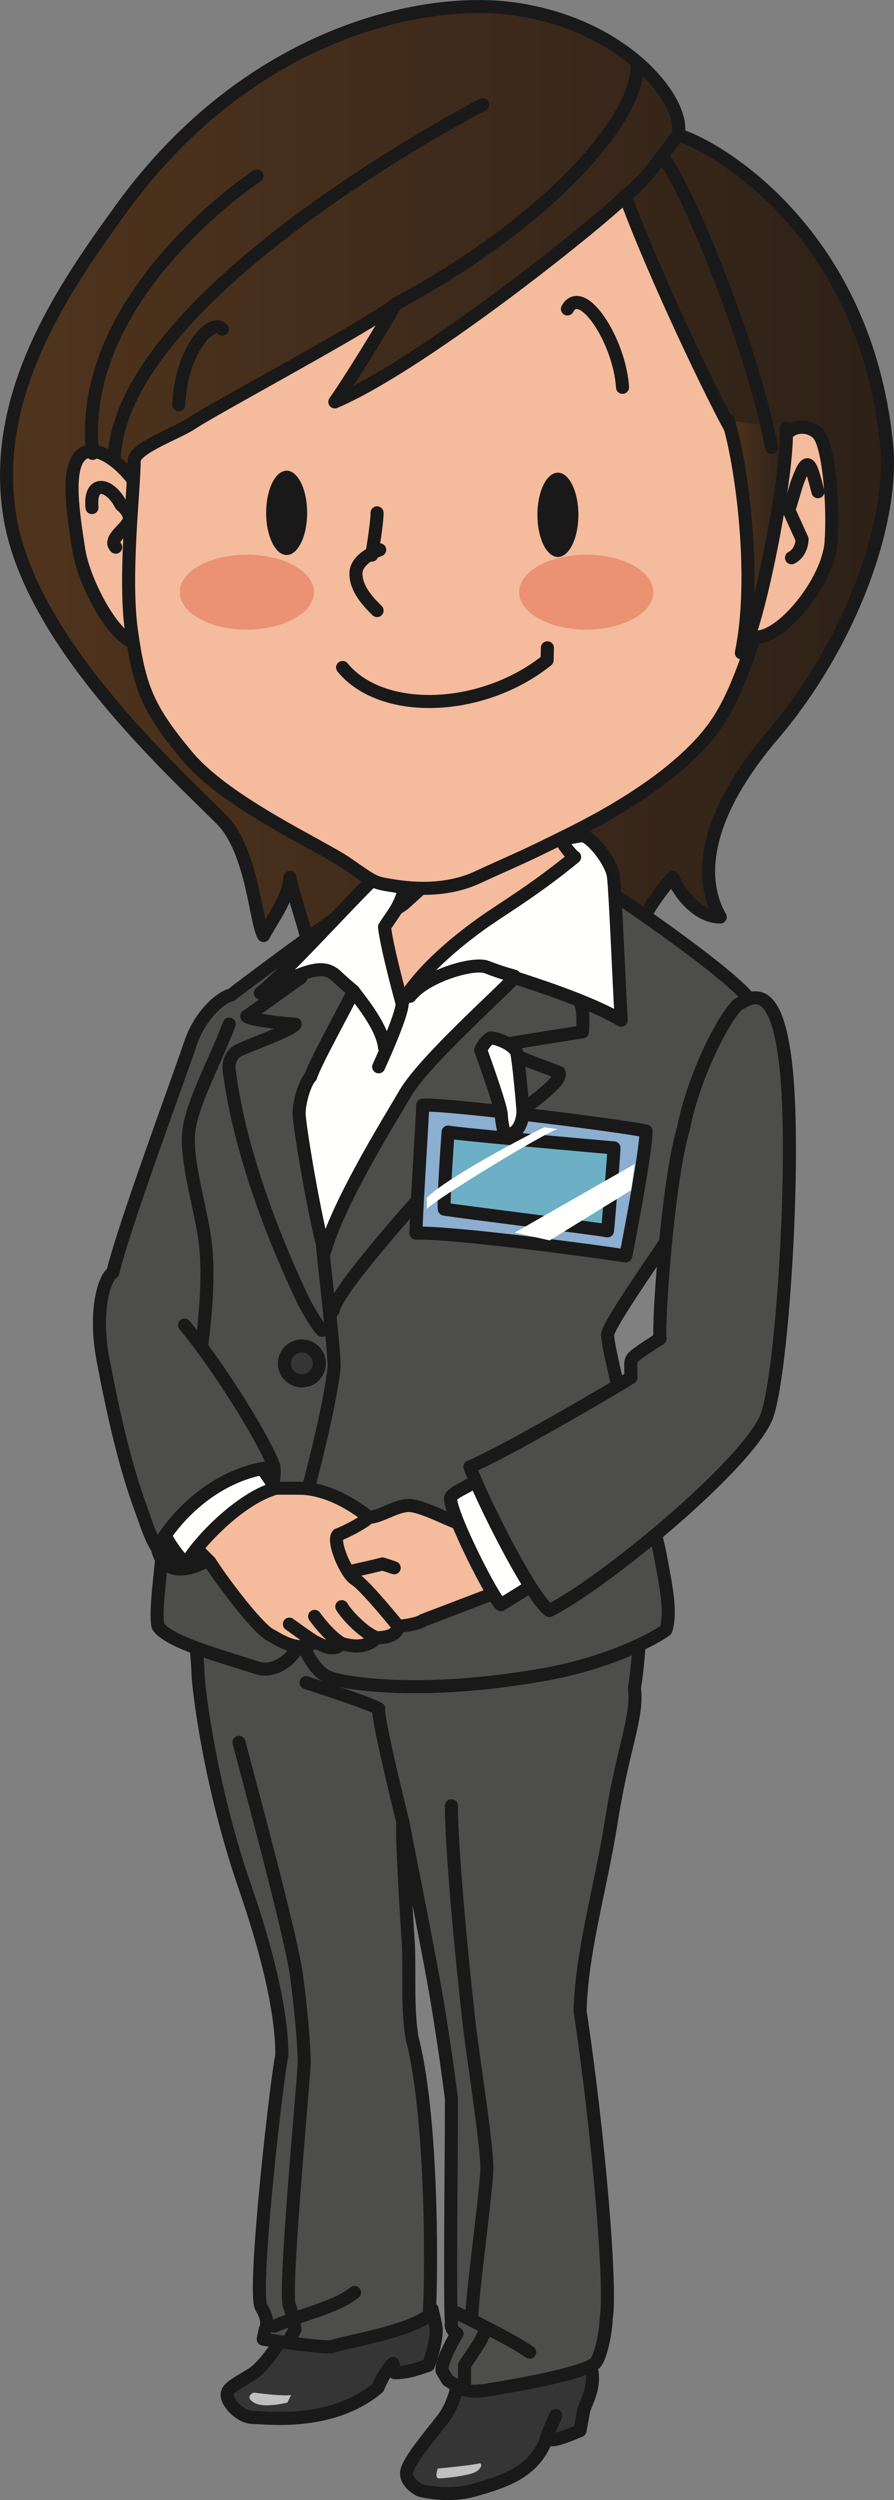 <?xml version="1.0" encoding="UTF-8"?>
<!DOCTYPE svg PUBLIC "-//W3C//DTD SVG 1.1//EN" "http://www.w3.org/Graphics/SVG/1.1/DTD/svg11.dtd">
<svg version="1.1" xmlns="http://www.w3.org/2000/svg" xmlns:xlink="http://www.w3.org/1999/xlink" x="0" y="0" width="102.727" height="287.076" viewBox="0, 0, 102.727, 287.076">
  <rect x="0" y="0" width="102.727" height="287.076" fill="#808080" stroke="none"/>
  <defs>
    <linearGradient id="Gradient_1" gradientUnits="userSpaceOnUse" x1="14.484" y1="64.76" x2="115.707" y2="64.76" gradientTransform="matrix(1, 0, 0, 1, -13.733, -10.068)">
      <stop offset="0" stop-color="#50341D"/>
      <stop offset="1" stop-color="#2D2118"/>
    </linearGradient>
    <linearGradient id="Gradient_2" gradientUnits="userSpaceOnUse" x1="97.403" y1="71.685" x2="104.094" y2="71.685" gradientTransform="matrix(1, 0, 0, 1, -13.733, -10.068)">
      <stop offset="0" stop-color="#50341D"/>
      <stop offset="1" stop-color="#2D2118"/>
    </linearGradient>
  </defs>
  <g id="Layer_1">
    <path d="M32.307,268.59 C32.307,268.59 30.594,271.589 28.881,272.658 C27.168,273.728 26.097,274.158 26.097,275.015 C26.097,275.871 27.596,277.584 29.095,277.584 C30.594,277.584 38.089,278.654 43.442,274.158 C44.084,272.444 45.155,271.374 45.155,271.374 L45.37,272.444 C46.869,272.444 47.939,272.016 49.224,271.589 C49.652,270.517 50.295,268.162 50.081,267.092 C49.867,266.021 49.652,265.164 49.652,265.164 L32.307,268.59" fill="#343534" id="path836"/>
    <path d="M32.307,268.59 C32.307,268.59 30.594,271.589 28.881,272.658 C27.168,273.728 26.097,274.158 26.097,275.015 C26.097,275.871 27.596,277.584 29.095,277.584 C30.594,277.584 38.089,278.654 43.442,274.158 C44.084,272.444 45.155,271.374 45.155,271.374 L45.37,272.444 C46.869,272.444 47.939,272.016 49.224,271.589 C49.652,270.517 50.295,268.162 50.081,267.092 C49.867,266.021 49.652,265.164 49.652,265.164 z" fill-opacity="0" stroke="#1A1919" stroke-width="1.5" stroke-linecap="round" stroke-linejoin="round" id="path838"/>
    <path d="M52.732,273.087 C52.732,273.087 52.303,275.871 51.019,277.584 C49.734,279.297 46.95,282.51 46.735,283.794 C46.522,285.079 48.235,285.935 48.235,285.935 C48.235,285.935 51.303,286.809 54.445,285.935 C58.3,284.865 61.084,283.794 62.582,280.582 C63.011,279.297 63.011,279.297 63.011,279.297 L63.439,280.153 C64.295,280.153 66.651,279.083 66.651,279.083 L67.08,276.727 C67.723,275.015 68.578,273.515 67.723,271.16 L52.732,273.087" fill="#343534" id="path840"/>
    <path d="M52.732,273.087 C52.732,273.087 52.303,275.871 51.019,277.584 C49.734,279.297 46.95,282.51 46.735,283.794 C46.522,285.079 48.235,285.935 48.235,285.935 C48.235,285.935 51.303,286.809 54.445,285.935 C58.3,284.865 61.084,283.794 62.582,280.582 C63.011,279.297 63.011,279.297 63.011,279.297 L63.439,280.153 C64.295,280.153 66.651,279.083 66.651,279.083 L67.08,276.727 C67.723,275.015 68.578,273.515 67.723,271.16 z M63.867,277.37 L63.011,279.297" fill-opacity="0" stroke="#1A1919" stroke-width="1.5" stroke-linecap="round" stroke-linejoin="round" id="path842"/>
    <path d="M22.538,187.001 C22.323,187.857 22.752,190.855 22.752,192.14 C22.752,193.426 24.037,204.775 28.105,216.554 C32.175,228.332 32.389,233.9 32.389,236.04 C31.96,237.326 28.962,263.236 30.033,264.95 C31.103,266.663 30.461,267.518 30.461,267.518 L30.247,268.59 C30.247,268.59 37.1,269.661 38.17,269.446 C39.027,269.019 47.164,267.733 49.306,265.806 C49.519,264.307 49.948,244.179 47.378,234.113 C46.735,230.686 47.114,226.089 46.9,222.877 C46.686,219.664 46.094,209.915 46.308,209.272 C47.164,213.769 49.519,225.333 50.376,230.686 C51.233,236.04 51.447,237.753 51.875,240.966 C51.875,247.177 51.662,264.735 51.875,266.663 C51.662,267.518 52.518,267.948 52.518,267.948 C52.518,267.948 50.591,271.16 50.804,272.23 L51.447,273.301 C53.375,274.585 53.803,274.801 56.373,274.372 C58.941,273.943 66.651,272.658 68.364,271.374 C69.007,270.731 69.648,267.733 69.648,266.234 C70.291,263.022 68.793,245.034 66.651,230.901 C66.865,223.835 69.007,216.981 70.291,208.844 C71.577,200.706 73.328,197.087 72.9,193.876 C73.328,191.093 73.504,188.286 73.504,187.001 C73.504,187.001 23.394,187.001 22.538,187.001" fill="#4D4E4C" id="path844"/>
    <path d="M22.538,187.001 C22.323,187.857 22.752,190.855 22.752,192.14 C22.752,193.426 24.037,204.775 28.105,216.554 C32.175,228.332 32.389,233.9 32.389,236.04 C31.96,237.326 28.962,263.236 30.033,264.95 C31.103,266.663 30.461,267.518 30.461,267.518 L30.247,268.59 C30.247,268.59 37.1,269.661 38.17,269.446 C39.027,269.019 47.164,267.733 49.306,265.806 C49.519,264.307 49.948,244.179 47.378,234.113 C46.735,230.686 47.114,226.089 46.9,222.877 C46.686,219.664 46.094,209.915 46.308,209.272 C47.164,213.769 49.519,225.333 50.376,230.686 C51.233,236.04 51.447,237.753 51.875,240.966 C51.875,247.177 51.662,264.735 51.875,266.663 C51.662,267.518 52.518,267.948 52.518,267.948 C52.518,267.948 50.591,271.16 50.804,272.23 L51.447,273.301 C53.375,274.585 53.803,274.801 56.373,274.372 C58.941,273.943 66.651,272.658 68.364,271.374 C69.007,270.731 69.648,267.733 69.648,266.234 C70.291,263.022 68.793,245.034 66.651,230.901 C66.865,223.835 69.007,216.981 70.291,208.844 C71.577,200.706 73.328,197.087 72.9,193.876 C73.328,191.093 73.504,188.286 73.504,187.001 C73.504,187.001 23.394,187.001 22.538,187.001 z M35.173,193.212 C37.1,193.854 42.453,195.567 43.524,196.21 C43.31,196.853 45.237,204.99 46.308,209.272 M27.463,200.064 C28.105,202.634 33.459,222.122 34.102,227.047 C34.744,231.973 34.958,235.611 34.958,236.896 C34.958,238.182 32.603,263.022 33.245,264.735 C33.888,266.448 33.888,267.518 33.888,267.518 L33.031,269.019 M31.532,267.092 C34.53,265.806 38.599,264.95 40.74,263.236 M51.875,207.346 C51.875,213.554 53.589,229.829 54.018,233.257 C54.445,236.682 55.944,246.318 55.944,248.89 C55.944,251.458 54.018,264.95 54.23,266.448 M52.518,265.592 C53.803,266.234 58.728,268.59 60.869,270.089 M55.729,267.733 L55.088,269.019 L53.375,271.589 L53.375,273.943" fill-opacity="0" stroke="#1A1919" stroke-width="1.5" stroke-linecap="round" stroke-linejoin="round" id="path846"/>
    <path d="M25.431,94.073 C29,97.643 29.374,105.903 30.284,107.42 C30.891,106.207 33.317,102.87 33.317,100.747 C33.62,102.567 35.44,107.724 35.44,108.633 L73.66,106.207 C73.964,104.994 76.087,101.96 77.301,100.747 C78.211,102.87 80.334,105.297 82.76,105.297 C80.637,101.657 80.03,94.68 88.827,84.367 C97.623,74.053 102.78,60.101 101.871,51 C99.387,26.161 81.547,16.42 77.906,15.51 C78.893,11.794 71.829,2.567 58.494,0.95 C48.484,-0.263 28.613,3.69 13.904,24.003 C7.534,32.8 -1.263,45.236 1.164,59.494 C3.59,73.75 19.667,88.31 25.431,94.073 z" fill="url(#Gradient_1)" id="path848"/>
    <path d="M25.431,94.073 C29,97.643 29.374,105.903 30.284,107.42 C30.891,106.207 33.317,102.87 33.317,100.747 C33.62,102.567 35.44,107.724 35.44,108.633 L73.66,106.207 C73.964,104.994 76.087,101.96 77.301,100.747 C78.211,102.87 80.334,105.297 82.76,105.297 C80.637,101.657 80.03,94.68 88.827,84.367 C97.623,74.053 102.78,60.101 101.871,51 C99.387,26.161 81.547,16.42 77.906,15.51 C78.893,11.794 71.829,2.567 58.494,0.95 C48.484,-0.263 28.613,3.69 13.904,24.003 C7.534,32.8 -1.263,45.236 1.164,59.494 C3.59,73.75 19.667,88.31 25.431,94.073 z" fill-opacity="0" stroke="#1A1919" stroke-width="1.5" stroke-linecap="round" stroke-linejoin="round" id="path850"/>
    <path d="M77.402,141.226 C75.842,143.679 69.822,152.152 69.822,153.266 C69.822,155.72 75.174,174.895 75.842,178.463 C76.512,182.029 77.18,185.152 76.512,187.158 C75.396,188.051 70.045,190.949 62.465,192.286 C48.055,194.83 39.497,193.179 38.16,192.733 C36.822,192.286 35.93,191.396 34.593,188.497 C33.254,191.173 31.248,191.841 29.91,191.618 C25.004,190.057 19.265,188.493 18.15,186.71 C17.9,185.46 18.15,182.96 18.65,178.46 C18.204,177.791 17.2,176.232 16.309,173.557 C14.302,168.206 12.964,161.963 11.849,156.166 C10.734,150.368 12.073,146.578 12.964,146.132 C14.079,141.226 20.768,123.166 21.883,119.821 C22.998,116.476 25.451,114.47 26.565,114.246 C27.68,113.355 38.16,105.551 39.721,104.659 C41.95,103.767 66.477,100.2 66.477,100.2 C69.153,101.537 83.424,111.348 86.099,114.693 C86.545,117.591 79.855,135.652 77.402,141.226" fill="#4D4E4C" id="path852"/>
    <path d="M77.402,141.226 C75.842,143.679 69.822,152.152 69.822,153.266 C69.822,155.72 75.174,174.895 75.842,178.463 C76.512,182.029 77.18,185.152 76.512,187.158 C75.396,188.051 70.045,190.949 62.465,192.286 C48.055,194.83 39.497,193.179 38.16,192.733 C36.822,192.286 35.93,191.396 34.593,188.497 C33.254,191.173 31.248,191.841 29.91,191.618 C25.004,190.057 19.265,188.493 18.15,186.71 C17.9,185.46 18.15,182.96 18.65,178.46 C18.204,177.791 17.2,176.232 16.309,173.557 C14.302,168.206 12.964,161.963 11.849,156.166 C10.734,150.368 12.073,146.578 12.964,146.132 C14.079,141.226 20.768,123.166 21.883,119.821 C22.998,116.476 25.451,114.47 26.565,114.246 C27.68,113.355 38.16,105.551 39.721,104.659 C41.95,103.767 66.477,100.2 66.477,100.2 C69.153,101.537 83.424,111.348 86.099,114.693 C86.545,117.591 79.855,135.652 77.402,141.226 z" fill-opacity="0" stroke="#1A1919" stroke-width="1.5" stroke-linecap="round" stroke-linejoin="round" id="path854"/>
    <path d="M54.214,98.638 C54.214,98.638 66.031,95.962 66.924,95.962 C67.815,95.962 70.269,98.861 70.491,100.645 C70.714,102.429 71.16,113.578 71.383,117.145 C67.592,114.915 61.127,112.909 59.119,112.24 C57.781,113.801 48.797,121.753 46.567,125.543 C44.338,129.334 38.853,138.174 37.292,143.748 C36.177,139.959 34.37,129.185 34.37,127.848 C34.37,126.51 35.038,124.281 35.707,123.611 C36.153,122.051 40.167,114.915 40.612,113.801 C40.612,113.801 39.275,112.685 38.606,112.017 C37.045,110.679 35.261,111.348 29.91,114.024 C33.032,111.571 41.788,101.757 43.734,100.2 C45.741,99.976 54.214,98.638 54.214,98.638" fill="#FFFFFE" id="path856"/>
    <path d="M54.214,98.638 C54.214,98.638 66.031,95.962 66.924,95.962 C67.815,95.962 70.269,98.861 70.491,100.645 C70.714,102.429 71.16,113.578 71.383,117.145 C67.592,114.915 61.127,112.909 59.119,112.24 C57.781,113.801 48.797,121.753 46.567,125.543 C44.338,129.334 38.853,138.174 37.292,143.748 C36.177,139.959 34.37,129.185 34.37,127.848 C34.37,126.51 35.038,124.281 35.707,123.611 C36.153,122.051 40.167,114.915 40.612,113.801 C40.612,113.801 39.275,112.685 38.606,112.017 C37.045,110.679 35.261,111.348 29.91,114.024 C33.032,111.571 41.788,101.757 43.734,100.2 C45.741,99.976 54.214,98.638 54.214,98.638 z" fill-opacity="0" stroke="#1A1919" stroke-width="1.5" stroke-linecap="round" stroke-linejoin="round" id="path858"/>
    <path d="M46.856,99.976 C46.41,103.767 45.295,104.659 44.18,106.443 C44.403,108.449 45.741,113.578 46.187,115.139 C48.417,111.348 52.653,108.003 55.105,106.22 C57.558,104.435 61.127,102.429 66.031,98.415 C65.362,97.97 63.802,95.74 62.91,93.51 L46.856,99.976" fill="#F4BB9D" id="path860"/>
    <path d="M46.856,99.976 C46.41,103.767 45.295,104.659 44.18,106.443 C44.403,108.449 45.741,113.578 46.187,115.139 C48.417,111.348 52.653,108.003 55.105,106.22 C57.558,104.435 61.127,102.429 66.031,98.415 C65.362,97.97 63.802,95.74 62.91,93.51 z" fill-opacity="0" stroke="#1A1919" stroke-width="1.5" stroke-linecap="round" stroke-linejoin="round" id="path862"/>
    <path d="M16.027,73.75 C13.601,74.357 9.657,67.077 9.05,63.133 C8.443,59.19 7.534,53.73 9.354,52.213 C11.174,50.696 14.814,53.73 16.331,56.764 C16.331,57.371 16.027,73.75 16.027,73.75" fill="#F4BB9D" id="path864"/>
    <path d="M16.027,73.75 C13.601,74.357 9.657,67.077 9.05,63.133 C8.443,59.19 7.534,53.73 9.354,52.213 C11.174,50.696 14.814,53.73 16.331,56.764 C16.331,57.371 16.027,73.75 16.027,73.75 z" fill-opacity="0" stroke="#1A1919" stroke-width="1.5" stroke-linecap="round" stroke-linejoin="round" id="path866"/>
    <path d="M84.277,49.787 C84.277,49.787 90.344,54.033 90.041,50.697 C90.344,48.877 92.77,48.573 93.984,49.787 C95.197,51 95.804,57.673 95.5,62.224 C95.197,66.773 89.737,73.447 86.704,73.143 C84.277,80.423 82.76,83.154 79.727,86.187 C73.964,91.95 65.167,95.893 62.74,97.107 C60.314,98.32 58.217,99.195 54.853,100.747 C50.911,102.567 46.664,101.96 44.844,101.657 C43.024,101.353 43.024,101.353 39.99,99.23 C36.957,97.107 26.038,92.253 21.487,86.793 C16.937,81.333 16.027,78.907 15.117,72.537 C14.207,66.167 15.42,56.157 15.42,52.82 C15.724,51.304 20.274,49.787 22.094,48.573 C24.824,46.753 43.024,37.047 45.451,34.923 C43.934,37.653 39.99,44.023 38.474,46.147 C49.09,41.597 70.324,24.307 71.84,22.487 C75.178,31.587 82.154,46.147 84.277,49.787" fill="#F4BB9D" id="path868"/>
    <path d="M84.277,49.787 C84.277,49.787 90.344,54.033 90.041,50.697 C90.344,48.877 92.77,48.573 93.984,49.787 C95.197,51 95.804,57.673 95.5,62.224 C95.197,66.773 89.737,73.447 86.704,73.143 C84.277,80.423 82.76,83.154 79.727,86.187 C73.964,91.95 65.167,95.893 62.74,97.107 C60.314,98.32 58.217,99.195 54.853,100.747 C50.911,102.567 46.664,101.96 44.844,101.657 C43.024,101.353 43.024,101.353 39.99,99.23 C36.957,97.107 26.038,92.253 21.487,86.793 C16.937,81.333 16.027,78.907 15.117,72.537 C14.207,66.167 15.42,56.157 15.42,52.82 C15.724,51.304 20.274,49.787 22.094,48.573 C24.824,46.753 43.024,37.047 45.451,34.923 C43.934,37.653 39.99,44.023 38.474,46.147 C49.09,41.597 70.324,24.307 71.84,22.487 C75.178,31.587 82.154,46.147 84.277,49.787 z M43.328,58.887 C43.328,60.101 42.72,63.74 42.72,63.74 M43.63,63.133 C43.63,63.133 40.9,64.043 40.9,65.863 C40.9,67.684 42.417,69.2 43.328,70.11 M93.984,56.46 C93.074,52.82 92.771,52.214 91.558,55.55 L90.647,58.583 L92.164,61.92 C92.164,61.92 92.164,63.436 90.951,64.043" fill-opacity="0" stroke="#1A1919" stroke-width="1.5" stroke-linecap="round" stroke-linejoin="round" id="path870"/>
    <path d="M83.67,48.27 C85.187,53.123 87.008,66.166 85.187,74.963 C87.008,72.537 90.647,54.337 90.344,49.18 z" fill="url(#Gradient_2)" id="path872"/>
    <path d="M83.67,48.27 C85.187,53.123 87.008,66.166 85.187,74.963 C87.008,72.537 90.647,54.337 90.344,49.18 M10.567,58.28 C10.264,54.943 12.69,55.55 13.904,57.977 C13.904,57.977 15.117,58.887 14.814,59.797 C14.51,60.707 12.387,61.92 13.297,62.83 M29.525,20.212 C26.113,22.487 8.823,35.455 10.643,52.062 M77.906,15.51 C76.163,17.709 74.115,20.894 71.84,22.487 M73.205,7.472 C73.433,13.614 62.968,25.52 45.451,34.923 M55.461,12.022 C49.318,15.207 14.283,34.772 13.145,52.289 M76.39,18.392 C78.893,21.577 86.173,38.867 88.676,51.379" fill-opacity="0" stroke="#1A1919" stroke-width="1.5" stroke-linecap="round" stroke-linejoin="round" id="path874"/>
    <path d="M35.293,58.887 C35.293,61.56 34.239,63.727 32.938,63.727 C31.637,63.727 30.582,61.56 30.582,58.887 C30.582,56.214 31.637,54.046 32.938,54.046 C34.239,54.046 35.293,56.214 35.293,58.887" fill="#1A1919" id="path876"/>
    <path d="M66.461,59.114 C66.461,61.787 65.406,63.954 64.105,63.954 C62.805,63.954 61.75,61.787 61.75,59.114 C61.75,56.441 62.805,54.274 64.105,54.274 C65.406,54.274 66.461,56.441 66.461,59.114" fill="#1A1919" id="path878"/>
    <path d="M47.121,114.394 C48.849,112.121 54.383,110.424 55.961,111.054 C57.537,111.684 59.109,112.091 59.109,112.091 M46.187,115.139 C46.187,115.139 46.633,115.584 43.511,122.496 M40.612,113.801 C41.059,114.47 43.957,117.814 44.18,120.267 M16.309,173.557 C14.302,168.206 12.964,161.963 11.849,156.166 M16.309,173.557 C14.302,168.206 12.964,161.963 11.849,156.166 M26.342,117.591 C24.559,122.274 21.883,126.956 21.66,130.301 C21.437,133.645 23.122,138.976 23.567,142.543 C24.15,146.96 23.373,152.927 23.15,154.71" fill-opacity="0" stroke="#1A1919" stroke-width="1.5" stroke-linecap="round" stroke-linejoin="round" id="path880"/>
    <path d="M31.471,168.43 C24.559,169.099 19.653,174.673 18.092,177.794 C19.653,184.929 32.363,174.226 31.471,168.43" fill="#1A1919" id="path882"/>
    <path d="M31.471,168.43 C24.559,169.099 19.653,174.673 18.092,177.794 C19.653,184.929 32.363,174.226 31.471,168.43 z" fill-opacity="0" stroke="#1A1919" stroke-width="1.5" stroke-linecap="round" stroke-linejoin="round" id="path884"/>
    <path d="M30.356,170.882 C31.025,170.882 33.701,170.882 34.37,170.882 C35.038,170.882 38.16,170.882 42.396,174.226 C43.734,174.226 45.741,172.665 47.302,172.889 C48.862,173.112 51.596,174.543 52.653,174.895 L54.883,174.226 L58.004,182.476 C58.004,182.476 51.538,184.929 48.639,186.044 C47.971,186.489 46.41,186.713 45.741,186.713 C45.741,187.382 45.072,188.051 43.288,188.051 C42.174,189.166 40.836,189.166 39.275,188.72 C38.383,189.611 37.491,189.166 36.153,188.497 C34.593,189.835 32.363,188.497 31.248,187.827 C29.91,187.382 25.673,181.807 24.112,179.354 L21.66,176.902 L28.572,170.213 L30.356,170.882" fill="#F4BB9D" id="path886"/>
    <path d="M30.356,170.882 C31.025,170.882 33.701,170.882 34.37,170.882 C35.038,170.882 38.16,170.882 42.396,174.226 C43.734,174.226 45.741,172.665 47.302,172.889 C48.862,173.112 51.596,174.543 52.653,174.895 L54.883,174.226 L58.004,182.476 C58.004,182.476 51.538,184.929 48.639,186.044 C47.971,186.489 46.41,186.713 45.741,186.713 C45.741,187.382 45.072,188.051 43.288,188.051 C42.174,189.166 40.836,189.166 39.275,188.72 C38.383,189.611 37.491,189.166 36.153,188.497 C34.593,189.835 32.363,188.497 31.248,187.827 C29.91,187.382 25.673,181.807 24.112,179.354 L21.66,176.902 L28.572,170.213 z M33.254,186.489 C33.254,186.489 35.707,188.273 36.153,188.497 M36.153,185.599 C36.153,185.599 37.714,187.827 39.275,188.72 M39.275,184.483 C39.944,185.599 41.95,187.604 43.288,188.051 M42.396,174.226 C41.727,174.895 39.497,176.01 38.829,176.232 C38.16,176.902 39.721,180.691 40.836,181.36 C41.95,182.029 45.741,186.713 45.741,186.713 M40.167,180.471 C41.059,180.247 42.174,180.023 43.065,179.802 C43.957,179.578 43.957,179.578 43.957,179.578 L45.295,180.023" fill-opacity="0" stroke="#1A1919" stroke-width="1.5" stroke-linecap="round" stroke-linejoin="round" id="path888"/>
    <path d="M55.105,169.766 C53.991,170.658 51.984,171.327 51.762,171.996 C51.762,174.003 56.667,183.591 57.558,184.26 L62.241,181.36 L55.105,169.766" fill="#FFFFFE" id="path890"/>
    <path d="M55.105,169.766 C53.991,170.658 51.984,171.327 51.762,171.996 C51.762,174.003 56.667,183.591 57.558,184.26 L62.241,181.36 z M82.977,146.354 C82.308,147.692 77.402,152.598 75.842,153.713" fill-opacity="0" stroke="#1A1919" stroke-width="1.5" stroke-linecap="round" stroke-linejoin="round" id="path892"/>
    <path d="M78.518,129.632 C76.734,135.652 75.619,151.706 75.842,153.713 C75.842,153.713 74.058,154.828 73.167,155.497 C72.275,156.166 72.498,156.389 72.498,158.173 C70.045,159.732 57.781,166.868 53.991,168.43 C55.105,171.551 60.902,183.368 63.133,184.929 C69.376,181.807 85.876,168.206 88.105,162.632 C89.891,157.726 91.45,133.422 90.336,122.72 C89.221,112.017 86.099,114.693 84.762,115.361 C82.977,117.145 79.633,123.834 78.518,129.632" fill="#4D4E4C" id="path894"/>
    <path d="M78.518,129.632 C76.734,135.652 75.619,151.706 75.842,153.713 C75.842,153.713 74.058,154.828 73.167,155.497 C72.275,156.166 72.498,156.389 72.498,158.173 C70.045,159.732 57.781,166.868 53.991,168.43 C55.105,171.551 60.902,183.368 63.133,184.929 C69.376,181.807 85.876,168.206 88.105,162.632 C89.891,157.726 91.45,133.422 90.336,122.72 C89.221,112.017 86.099,114.693 84.762,115.361 C82.977,117.145 79.633,123.834 78.518,129.632 z M34.593,112.24 L28.349,116.699 C28.795,117.145 33.254,117.591 33.924,117.591 C33.701,118.26 27.903,120.267 27.234,120.712 C27.234,120.712 26.12,121.382 26.342,122.943 C26.565,124.503 27.626,134.245 34.985,149.632 C34.985,149.632 36.322,152.083 36.991,152.753 M37.069,143.08 C37.069,143.748 38.517,155.708 38.383,157.057 C37.936,161.517 35.484,170.658 35.484,170.658 M66.7,115.139 C67.146,116.253 66.924,118.483 66.924,118.483 C66.924,118.483 58.227,119.821 57.558,120.044 C57.112,120.712 63.355,122.72 64.248,123.166 C64.916,124.95 54.041,130.872 49.873,135.637 C45.262,140.906 38.706,148.295 38.26,150.524" fill-opacity="0" stroke="#1A1919" stroke-width="1.5" stroke-linecap="round" stroke-linejoin="round" id="path896"/>
    <path d="M36.694,156.556 C36.694,157.664 35.795,158.563 34.687,158.563 C33.579,158.563 32.681,157.664 32.681,156.556 C32.681,155.448 33.579,154.55 34.687,154.55 C35.795,154.55 36.694,155.448 36.694,156.556" fill="#343534" id="path898"/>
    <path d="M36.694,156.556 C36.694,157.664 35.795,158.563 34.687,158.563 C33.579,158.563 32.681,157.664 32.681,156.556 C32.681,155.448 33.579,154.55 34.687,154.55 C35.795,154.55 36.694,155.448 36.694,156.556 z" fill-opacity="0" stroke="#1A1919" stroke-width="1.5" stroke-linecap="round" stroke-linejoin="round" id="path900"/>
    <path d="M18.984,176.232 C19.207,176.902 20.545,178.909 21.437,179.578 C21.883,178.24 27.011,172.22 31.694,170.882 L29.241,167.314 C26.788,167.537 19.876,172.889 18.984,176.232" fill="#FFFFFE" id="path902"/>
    <path d="M18.984,176.232 C19.207,176.902 20.545,178.909 21.437,179.578 C21.883,178.24 27.011,172.22 31.694,170.882 L29.241,167.314 C26.788,167.537 19.876,172.889 18.984,176.232 z" fill-opacity="0" stroke="#1A1919" stroke-width="1.5" stroke-linecap="round" stroke-linejoin="round" id="path904"/>
    <path d="M11.849,156.166 C12.964,161.963 14.302,168.206 16.309,173.557 C17.2,176.232 17.646,177.125 18.092,177.794 C19.653,174.673 24.559,169.099 31.471,168.43 C31.025,166.645 26.12,158.173 21.214,152.152" fill="#4D4E4C" id="path906"/>
    <path d="M11.849,156.166 C12.964,161.963 14.302,168.206 16.309,173.557 C17.2,176.232 17.646,177.125 18.092,177.794 C19.653,174.673 24.559,169.099 31.471,168.43 C31.025,166.645 26.12,158.173 21.214,152.152" fill-opacity="0" stroke="#1A1919" stroke-width="1.5" stroke-linecap="round" stroke-linejoin="round" id="path908"/>
    <path d="M75.072,67.994 C75.072,70.369 71.619,72.294 67.361,72.294 C63.103,72.294 59.651,70.369 59.651,67.994 C59.651,65.619 63.103,63.694 67.361,63.694 C71.619,63.694 75.072,65.619 75.072,67.994" fill="#EB9174" id="path910"/>
    <path d="M36.072,67.994 C36.072,70.369 32.62,72.294 28.362,72.294 C24.103,72.294 20.651,70.369 20.651,67.994 C20.651,65.619 24.103,63.694 28.362,63.694 C32.62,63.694 36.072,65.619 36.072,67.994" fill="#EB9174" id="path912"/>
    <path d="M29.166,274.729 C29.166,274.729 32.307,275.157 33.45,275.015 L33.021,275.871 C33.021,275.871 30.309,276.585 29.166,275.871 C28.024,275.157 29.166,274.729 29.166,274.729" fill="#BFC0BF" id="path914"/>
    <path d="M50.305,283.437 C50.305,283.437 49.877,284.58 50.449,284.58 C51.019,284.58 53.731,284.294 54.588,283.865 C55.443,283.437 55.443,282.724 55.015,282.866 C54.588,283.009 50.733,283.437 50.305,283.437" fill="#BFC0BF" id="path916"/>
    <path d="M62.9,74.384 L62.865,75.809 C55.365,81.809 43.866,82.142 39.366,76.642 M65.199,35.476 C66.865,32.476 71.199,39.143 71.533,44.476 M25.533,37.809 C24.533,36.476 20.866,39.809 20.533,46.476" fill-opacity="0" stroke="#1A1919" stroke-width="1.5" stroke-linecap="round" stroke-linejoin="round" id="path918"/>
    <path d="M46.116,102.142 L45.366,104.642 L44.616,105.892 L46.866,104.392 L49.616,101.892 L46.116,102.142" fill="#1A1919" id="path920"/>
    <path d="M48.57,126.903 C48.593,127.736 47.763,140.097 47.804,141.596 C52.302,141.474 69.221,143.783 71.9,144.21 C72.197,142.868 74.289,131.876 74.234,129.877 C71.717,129.278 50.898,126.673 48.57,126.903" fill="#8CAED0" id="path922"/>
    <path d="M48.57,126.903 C48.593,127.736 47.763,140.097 47.804,141.596 C52.302,141.474 69.221,143.783 71.9,144.21 C72.197,142.868 74.289,131.876 74.234,129.877 C71.717,129.278 50.898,126.673 48.57,126.903 z" fill-opacity="0" stroke="#1A1919" stroke-width="1.5" stroke-linecap="round" stroke-linejoin="round" id="path924"/>
    <path d="M51.489,129.991 C51.489,129.991 50.882,138.344 51.063,138.839 C52.738,139.128 68.296,141.039 69.805,141.33 C69.939,140.16 70.559,132.306 70.545,131.807 C70.545,131.807 52.998,130.283 51.489,129.991" fill="#6DB0C6" id="path926"/>
    <path d="M51.489,129.991 C51.489,129.991 50.882,138.344 51.063,138.839 C52.738,139.128 68.296,141.039 69.805,141.33 C69.939,140.16 70.559,132.306 70.545,131.807 C70.545,131.807 52.998,130.283 51.489,129.991 z" fill-opacity="0" stroke="#1A1919" stroke-width="1.5" stroke-linecap="round" stroke-linejoin="round" id="path928"/>
    <path d="M56.363,119.187 C55.707,119.539 55.234,120.553 55.234,120.553 C55.234,120.553 57.576,126.992 57.603,127.991 C57.631,128.991 58,130.314 58,130.314 C58,130.314 59.842,130.597 60.098,127.756 C60.075,126.923 59.605,121.934 59.417,121.105 C59.39,120.105 57.197,119.165 56.363,119.187" fill="#FFFFFE" id="path930"/>
    <path d="M56.363,119.187 C55.707,119.539 55.234,120.553 55.234,120.553 C55.234,120.553 57.576,126.992 57.603,127.991 C57.631,128.991 58,130.314 58,130.314 C58,130.314 59.842,130.597 60.098,127.756 C60.075,126.923 59.605,121.934 59.417,121.105 C59.39,120.105 57.197,119.165 56.363,119.187 z" fill-opacity="0" stroke="#1A1919" stroke-width="1.5" stroke-linecap="round" stroke-linejoin="round" id="path932"/>
    <path d="M72.93,133.659 L59.139,141.537 L63.165,142.428 L72.512,136.672 L72.93,133.659" fill="#FFFFFE" id="path934"/>
    <path d="M64.067,129.649 C62.824,129.932 50.277,137.527 49.061,138.81 L49.027,137.561 C51.215,135.251 61.325,129.974 62.561,129.44 L64.067,129.649" fill="#FFFFFE" id="path936"/>
  </g>
</svg>
